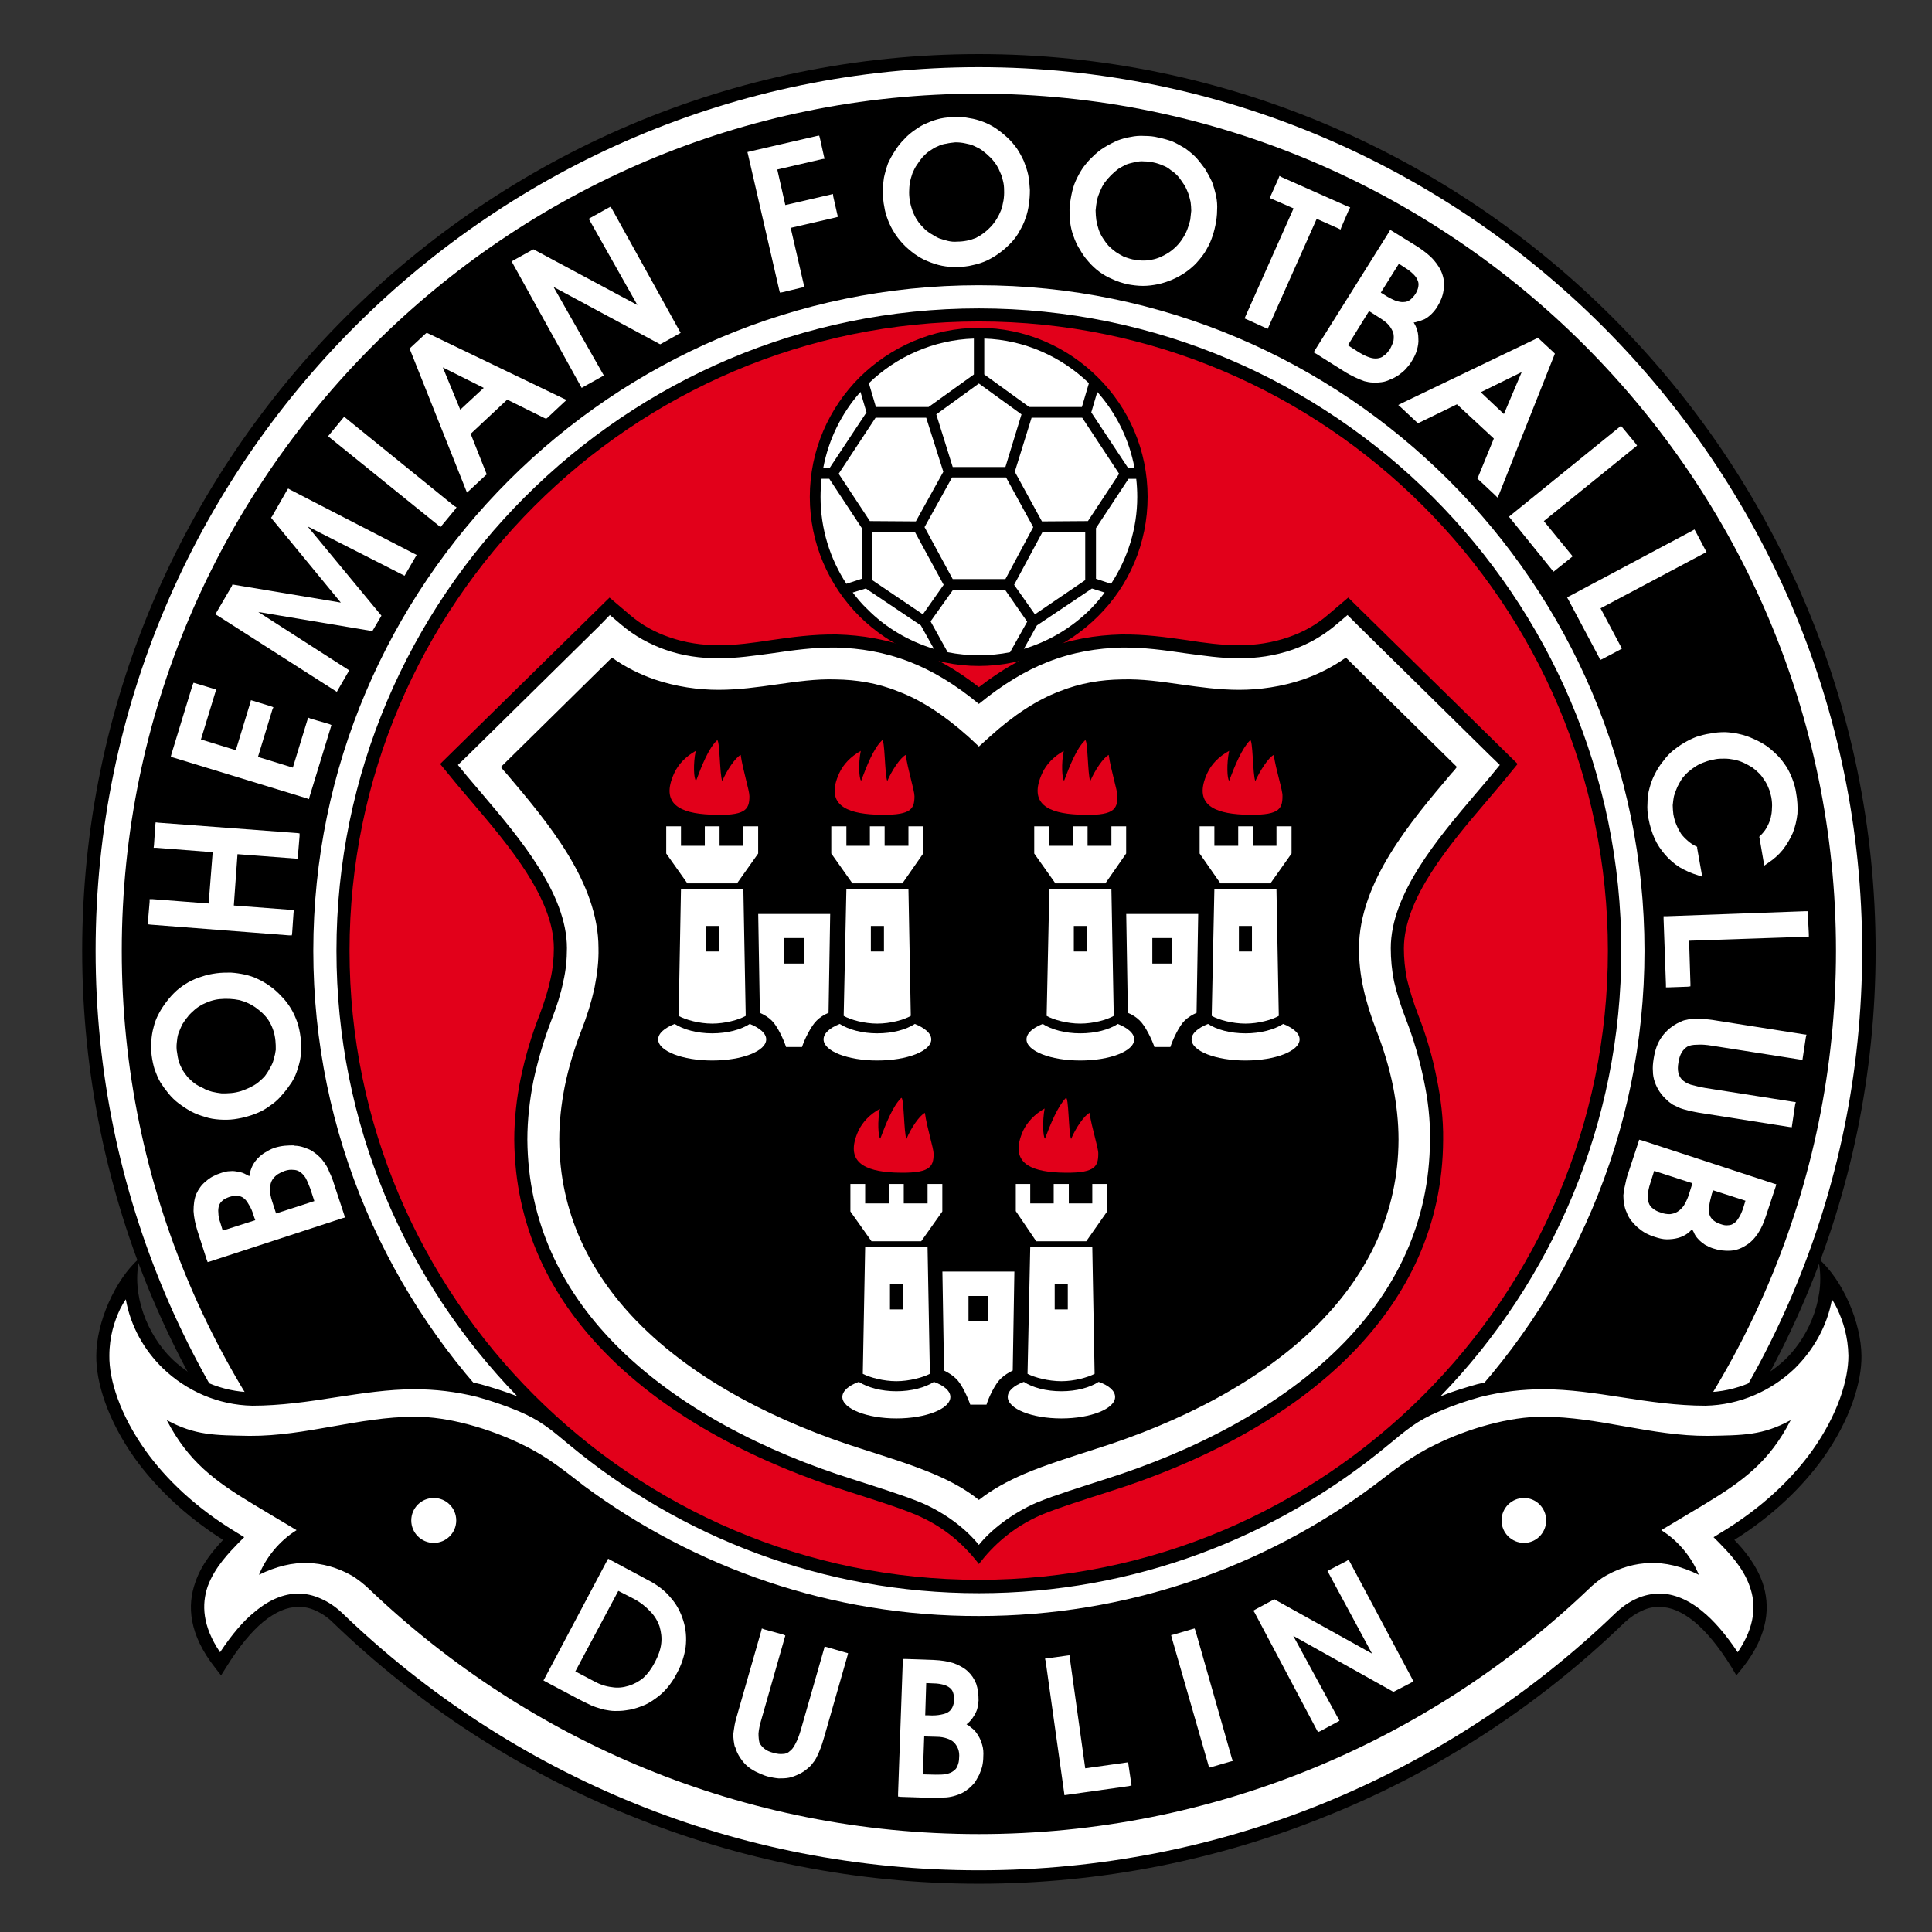 <?xml version="1.0" encoding="utf-8"?>
<!-- Generator: Adobe Illustrator 16.0.0, SVG Export Plug-In . SVG Version: 6.00 Build 0)  -->
<!DOCTYPE svg PUBLIC "-//W3C//DTD SVG 1.1//EN" "http://www.w3.org/Graphics/SVG/1.1/DTD/svg11.dtd">
<svg version="1.1" id="Ebene_1" xmlns:x="http://ns.adobe.com/Extensibility/1.0/" xmlns:i="http://ns.adobe.com/AdobeIllustrator/10.0/" xmlns:graph="http://ns.adobe.com/Graphs/1.0/"
	 xmlns="http://www.w3.org/2000/svg" xmlns:xlink="http://www.w3.org/1999/xlink" x="0px" y="0px" width="120px" height="120px"
	 viewBox="57.802 60.18 120 120" enable-background="new 57.802 60.18 120 120" xml:space="preserve">
<rect x="57.802" y="60.18" width="120" height="120" fill="#333333" stroke="none"/>
<path d="M118.601,63.54c30.673,0,55.699,25.025,55.699,55.696c0,30.67-25.026,55.676-55.699,55.676
	c-30.669,0-55.695-25.006-55.695-55.676C62.906,88.565,87.932,63.54,118.601,63.54L118.601,63.54z"/>
<path fill="#FFFFFF" d="M118.601,64.353c30.215,0,54.864,24.671,54.864,54.883c0,30.212-24.649,54.864-54.864,54.864
	c-30.211,0-54.861-24.651-54.861-54.864C63.74,89.024,88.39,64.353,118.601,64.353L118.601,64.353z"/>
<path d="M118.601,65.998c29.317,0,53.238,23.92,53.238,53.238c0,29.318-23.921,53.217-53.238,53.217
	c-29.316,0-53.236-23.899-53.236-53.217C65.365,89.918,89.285,65.998,118.601,65.998L118.601,65.998z"/>
<path fill="#FFFFFF" d="M118.601,77.897c22.754,0,41.343,18.565,41.343,41.339c0,22.754-18.589,41.34-41.343,41.34
	c-22.752,0-41.339-18.586-41.339-41.34C77.262,96.462,95.849,77.897,118.601,77.897L118.601,77.897z"/>
<path d="M118.601,177.182c-7.625,0-14.938-1.501-21.606-4.208c-6.959-2.794-13.231-6.92-18.523-12.024
	c-0.313-0.313-0.688-0.563-1.063-0.729c-0.354-0.166-0.729-0.249-1.104-0.229c-0.667,0-1.375,0.293-2.147,0.918
	c-0.728,0.604-1.5,1.522-2.312,2.834l-0.313,0.499l-0.355-0.458c-1.667-2.104-1.75-3.896-1.249-5.313
	c0.395-1.168,1.166-2.042,1.728-2.646c-2.437-1.543-4.229-3.335-5.479-5.063c-1.708-2.397-2.417-4.751-2.396-6.377
	c0-2.042,1.145-4.709,2.688-6.063c-0.542,2.23,0.479,4.772,2.021,6.271c1.313,1.251,3.084,2.043,4.98,2.063
	c1.688,0.021,3.376-0.229,5.063-0.498c1.667-0.251,3.334-0.521,5.001-0.521c1.354,0,2.708,0.167,4.125,0.521
	c0.729,0.207,1.48,0.437,2.272,0.748c-6.96-7.168-11.232-16.939-11.232-27.67c0-21.982,17.919-39.901,39.901-39.901
	c21.963,0,39.903,17.919,39.903,39.901c0,10.731-4.293,20.502-11.232,27.67c0.772-0.312,1.544-0.541,2.272-0.748
	c1.417-0.354,2.771-0.521,4.126-0.521c1.667,0,3.335,0.27,4.98,0.521c1.708,0.27,3.396,0.52,5.084,0.498
	c1.896-0.02,3.667-0.812,4.979-2.063c1.543-1.499,2.542-4.041,2.001-6.271c1.563,1.354,2.687,4.021,2.708,6.063
	c0.021,1.626-0.688,3.979-2.396,6.377c-1.25,1.728-3.042,3.52-5.501,5.063c0.583,0.604,1.334,1.479,1.751,2.646
	c0.479,1.416,0.416,3.209-1.251,5.313l-0.375,0.458l-0.292-0.499c-0.813-1.312-1.584-2.229-2.313-2.834
	c-0.77-0.625-1.479-0.918-2.146-0.918c-0.375-0.02-0.75,0.063-1.104,0.229c-0.375,0.167-0.75,0.417-1.083,0.729
	c-5.271,5.104-11.544,9.23-18.504,12.024C133.543,175.681,126.229,177.182,118.601,177.182L118.601,177.182z"/>
<path fill="#FFFFFF" d="M89.994,147.824c-0.897-0.375-1.73-0.646-2.542-0.875c-1.333-0.333-2.626-0.479-3.918-0.479
	c-1.604,0-3.23,0.25-4.876,0.5c-1.708,0.27-3.438,0.521-5.188,0.521c-2.125-0.042-4.084-0.916-5.542-2.313
	c-1.188-1.147-2.021-2.646-2.312-4.293c-0.126,0.167-0.229,0.375-0.355,0.604c-0.354,0.751-0.667,1.709-0.667,2.896
	c-0.021,1.479,0.646,3.646,2.25,5.897c1.272,1.771,3.126,3.563,5.689,5.105l0.438,0.27l-0.355,0.354
	c-0.541,0.563-1.479,1.501-1.917,2.71c-0.375,1.104-0.333,2.457,0.771,4.083c0.749-1.124,1.458-1.959,2.167-2.521
	c0.916-0.771,1.812-1.104,2.646-1.126c0.5,0,0.979,0.104,1.438,0.313c0.48,0.208,0.937,0.52,1.333,0.895
	c5.209,5.022,11.376,9.085,18.232,11.857c6.584,2.667,13.793,4.126,21.315,4.126c7.521,0,14.732-1.459,21.315-4.126
	c6.836-2.772,13.022-6.835,18.233-11.857c0.395-0.375,0.833-0.687,1.311-0.895c0.46-0.21,0.959-0.313,1.461-0.313
	c0.833,0.021,1.728,0.355,2.646,1.126c0.688,0.562,1.416,1.396,2.167,2.521c1.104-1.624,1.146-2.979,0.75-4.083
	c-0.415-1.209-1.354-2.147-1.896-2.71l-0.354-0.354l0.437-0.27c2.563-1.543,4.416-3.335,5.688-5.105
	c1.604-2.251,2.251-4.418,2.251-5.897c-0.021-1.188-0.335-2.146-0.688-2.896c-0.104-0.229-0.229-0.437-0.333-0.604
	c-0.293,1.646-1.146,3.146-2.313,4.293c-1.458,1.395-3.417,2.271-5.543,2.313c-1.75,0-3.479-0.25-5.209-0.521
	c-1.624-0.25-3.25-0.5-4.855-0.5c-1.291,0-2.584,0.146-3.916,0.479c-0.835,0.229-1.689,0.521-2.564,0.896
	c-1.396,0.581-2.042,1.166-3.187,2.103c-6.918,5.73-15.773,9.188-25.4,9.188c-9.668,0-18.544-3.479-25.483-9.25
	C91.994,148.95,91.369,148.407,89.994,147.824L89.994,147.824z"/>
<path fill="#E2001A" d="M118.601,80.147c21.524,0,39.07,17.564,39.07,39.088c0,21.525-17.544,39.07-39.07,39.07
	c-21.523,0-39.088-17.545-39.088-39.07C79.513,97.712,97.078,80.147,118.601,80.147L118.601,80.147z"/>
<path d="M118.601,157.324c-0.874-1.145-2.103-2.292-3.915-3.063c-1.147-0.479-2.647-0.937-4.188-1.438
	c-5.376-1.688-11.127-4.499-15.19-8.709c-3.333-3.438-5.522-7.771-5.564-13.146c0-1.271,0.146-2.584,0.396-3.793
	c0.291-1.418,0.708-2.772,1.167-3.938c0.313-0.833,0.542-1.563,0.688-2.25c0.146-0.646,0.208-1.271,0.208-1.917
	c0-3.084-2.833-6.418-5.084-9.064c-0.375-0.437-0.729-0.854-0.937-1.104l-1.042-1.271l10.522-10.334l1.25,1.063
	c0.771,0.667,1.604,1.104,2.458,1.396c1.001,0.355,2.063,0.5,3.063,0.5c1.084,0,2.146-0.146,3.23-0.313
	c1.313-0.188,2.646-0.375,4.125-0.354c1.542,0.042,3.146,0.292,4.835,0.958c1.291,0.5,2.625,1.25,3.98,2.313
	c1.374-1.063,2.686-1.813,3.979-2.313c1.688-0.667,3.292-0.917,4.833-0.958c1.479-0.021,2.813,0.167,4.126,0.354
	c1.063,0.167,2.124,0.313,3.229,0.313c1.001,0,2.044-0.146,3.063-0.5c0.854-0.292,1.688-0.729,2.459-1.396l1.251-1.063
	l10.522,10.334l-1.042,1.271c-0.207,0.25-0.562,0.667-0.937,1.104c-2.251,2.647-5.086,5.98-5.086,9.085
	c0,0.625,0.063,1.25,0.188,1.896c0.168,0.688,0.395,1.438,0.708,2.25c0.458,1.166,0.876,2.521,1.147,3.938
	c0.25,1.209,0.415,2.521,0.395,3.793c-0.021,5.375-2.229,9.708-5.542,13.146c-4.064,4.21-9.815,7.021-15.19,8.709
	c-1.541,0.501-3.042,0.959-4.208,1.438C120.708,155.034,119.478,156.179,118.601,157.324L118.601,157.324z"/>
<path fill="#FFFFFF" d="M118.601,156.136c-0.749-0.937-2.019-1.958-3.582-2.624c-1.229-0.501-2.73-0.959-4.272-1.459
	c-5.292-1.666-10.897-4.418-14.856-8.501c-3.188-3.293-5.292-7.438-5.334-12.585c0-1.229,0.146-2.48,0.375-3.646
	c0.292-1.354,0.687-2.667,1.125-3.793c0.334-0.854,0.583-1.645,0.729-2.374c0.167-0.708,0.229-1.396,0.229-2.084
	c0-3.375-2.938-6.834-5.271-9.585c-0.354-0.417-0.688-0.813-0.938-1.104l-0.562-0.687l0.646-0.625l8.167-8.042l0.625-0.646
	l0.688,0.583c0.854,0.729,1.792,1.23,2.729,1.563c1.105,0.396,2.25,0.542,3.334,0.542c1.146,0,2.229-0.167,3.334-0.313
	c1.291-0.188,2.583-0.375,4-0.355c1.458,0.042,2.958,0.271,4.563,0.897c1.375,0.542,2.791,1.375,4.27,2.604
	c1.501-1.23,2.897-2.063,4.271-2.604c1.586-0.625,3.106-0.855,4.564-0.897c1.416-0.02,2.708,0.167,4.001,0.355
	c1.104,0.146,2.188,0.313,3.333,0.313c1.063,0,2.209-0.146,3.334-0.542c0.938-0.333,1.854-0.834,2.71-1.563l0.687-0.583l0.646,0.646
	l8.167,8.042l0.646,0.625l-0.563,0.687c-0.252,0.292-0.585,0.688-0.938,1.104c-2.334,2.75-5.271,6.209-5.271,9.585
	c0,0.688,0.062,1.375,0.208,2.084c0.165,0.729,0.417,1.521,0.75,2.374c0.437,1.126,0.833,2.438,1.104,3.793
	c0.248,1.166,0.396,2.417,0.373,3.646c-0.019,5.147-2.124,9.292-5.313,12.585c-3.958,4.085-9.583,6.835-14.855,8.501
	c-1.541,0.5-3.042,0.958-4.271,1.459C120.644,154.178,119.311,155.242,118.601,156.136L118.601,156.136z"/>
<path d="M118.601,153.344c0.813-0.645,1.772-1.166,2.836-1.624c1.374-0.585,2.875-1.041,4.416-1.543
	c5.042-1.584,10.356-4.166,14.044-7.979c2.855-2.96,4.753-6.668,4.771-11.23c0-1.104-0.125-2.211-0.333-3.273
	c-0.25-1.25-0.625-2.438-1.021-3.458c-0.373-0.958-0.645-1.833-0.833-2.688c-0.187-0.855-0.27-1.667-0.27-2.479
	c0.02-4.105,3.208-7.856,5.75-10.857c0.125-0.125,0.229-0.25,0.333-0.395l-6.896-6.793c-0.854,0.604-1.751,1.042-2.646,1.355
	c-1.354,0.458-2.73,0.646-3.98,0.646c-1.249,0-2.438-0.167-3.624-0.334c-1.189-0.167-2.396-0.354-3.688-0.312
	c-1.251,0.021-2.521,0.208-3.876,0.75c-1.354,0.521-2.771,1.417-4.313,2.813l-0.668,0.604l-0.645-0.604
	c-1.563-1.396-2.98-2.292-4.355-2.813c-1.333-0.542-2.625-0.729-3.875-0.75c-1.271-0.042-2.48,0.145-3.688,0.312
	c-1.168,0.167-2.355,0.334-3.605,0.334c-1.271,0-2.625-0.188-3.98-0.646c-0.896-0.313-1.792-0.75-2.646-1.355l-6.896,6.793
	c0.105,0.146,0.208,0.271,0.333,0.396c2.542,3.001,5.73,6.751,5.73,10.856c0.021,0.812-0.083,1.624-0.25,2.479
	c-0.188,0.854-0.458,1.729-0.833,2.688c-0.396,1.022-0.771,2.21-1.021,3.46c-0.208,1.063-0.333,2.167-0.333,3.271
	c0.02,4.563,1.917,8.271,4.772,11.23c3.688,3.813,9,6.396,14.023,7.979c1.563,0.502,3.042,0.958,4.438,1.543
	C116.853,152.178,117.81,152.7,118.601,153.344L118.601,153.344z"/>
<path d="M118.601,174.099c14.608,0,27.944-5.772,37.798-15.147c0.333-0.335,0.814-0.731,1.209-0.938
	c0.854-0.479,1.793-0.729,2.647-0.751c0.979-0.042,1.999,0.208,3.063,0.729c-0.418-1.041-1.251-2.104-2.334-2.771l2.646-1.583
	c2.459-1.479,4.085-2.688,5.397-5.252c-1.751,0.959-2.959,0.939-5.147,0.979c-3.479,0.021-6.813-1.187-10.21-1.187
	c-2.126-0.021-4.729,0.75-6.71,1.728c-1.563,0.751-2.562,1.586-3.854,2.565c-6.855,5.084-15.355,8.083-24.503,8.083
	c-9.168,0.021-17.648-2.999-24.524-8.083c-1.272-0.979-2.272-1.814-3.834-2.565c-2.001-0.978-4.584-1.749-6.71-1.728
	c-3.417,0-6.729,1.208-10.23,1.187c-2.167-0.04-3.375-0.021-5.146-0.979c1.333,2.563,2.958,3.773,5.417,5.252l2.647,1.583
	c-1.084,0.668-1.917,1.73-2.334,2.771c1.063-0.521,2.084-0.771,3.063-0.729c0.855,0.021,1.792,0.271,2.647,0.751
	c0.375,0.207,0.875,0.604,1.208,0.938C90.661,168.327,103.975,174.099,118.601,174.099L118.601,174.099z"/>
<path fill="#FFFFFF" d="M84.744,153.221c0.771,0,1.396,0.624,1.396,1.396s-0.625,1.395-1.396,1.395s-1.397-0.623-1.397-1.395
	S83.973,153.221,84.744,153.221L84.744,153.221z"/>
<path fill="#FFFFFF" d="M152.463,153.221c-0.771,0-1.397,0.624-1.397,1.396s0.626,1.395,1.397,1.395c0.75,0,1.375-0.623,1.375-1.395
	S153.213,153.221,152.463,153.221L152.463,153.221z"/>
<path fill="#FFFFFF" d="M167.507,135.655c-0.146,0.458-0.314,0.833-0.521,1.146c-0.229,0.334-0.479,0.584-0.771,0.75
	c-0.292,0.188-0.605,0.292-0.938,0.313s-0.708-0.021-1.084-0.146c-0.187-0.063-0.354-0.146-0.5-0.229
	c-0.146-0.104-0.29-0.21-0.396-0.333c-0.125-0.125-0.229-0.271-0.29-0.438c-0.043-0.062-0.063-0.125-0.104-0.187
	c-0.084,0.084-0.167,0.167-0.271,0.25c-0.167,0.125-0.375,0.229-0.604,0.29c-0.229,0.063-0.46,0.085-0.708,0.085
	c-0.229,0-0.479-0.063-0.729-0.146c-0.21-0.063-0.396-0.146-0.563-0.229c-0.188-0.106-0.354-0.231-0.5-0.354
	c-0.167-0.146-0.292-0.292-0.417-0.438c-0.104-0.146-0.208-0.312-0.271-0.5c-0.083-0.168-0.124-0.333-0.168-0.521
	c-0.021-0.166-0.04-0.354-0.04-0.541c0.02-0.167,0.04-0.375,0.104-0.625c0.043-0.229,0.104-0.501,0.208-0.791l0.626-1.897
	l0.042-0.146l0.165,0.041l8.211,2.689l0.146,0.042l-0.042,0.145L167.507,135.655L167.507,135.655z"/>
<path d="M160.546,132.905l-0.25,0.793c-0.082,0.248-0.125,0.479-0.146,0.687c-0.02,0.208,0,0.374,0.063,0.521
	c0.042,0.124,0.125,0.249,0.25,0.333c0.125,0.104,0.271,0.188,0.479,0.249c0.21,0.084,0.396,0.105,0.583,0.105
	c0.168-0.021,0.333-0.063,0.46-0.146c0.145-0.084,0.27-0.208,0.396-0.375c0.103-0.167,0.208-0.375,0.291-0.604l0.25-0.792
	L160.546,132.905L160.546,132.905z"/>
<path d="M164.214,134.114l-0.083,0.208c-0.084,0.312-0.146,0.563-0.167,0.79c-0.021,0.208-0.021,0.376,0.021,0.521
	c0.04,0.125,0.125,0.252,0.229,0.335c0.125,0.104,0.27,0.187,0.479,0.25c0.167,0.062,0.312,0.083,0.458,0.062
	c0.125,0,0.25-0.042,0.354-0.125c0.106-0.062,0.21-0.187,0.293-0.333c0.104-0.146,0.188-0.354,0.271-0.583l0.146-0.48
	L164.214,134.114L164.214,134.114z"/>
<path fill="#FFFFFF" d="M170.006,124.444l-0.04,0.168l-0.188,1.25l-0.021,0.146l-0.165-0.021l-5.438-0.854
	c-0.377-0.063-0.688-0.085-0.958-0.063c-0.252,0-0.46,0.042-0.604,0.125c-0.127,0.084-0.252,0.209-0.335,0.355
	c-0.104,0.166-0.167,0.374-0.208,0.645c-0.042,0.229-0.042,0.439,0,0.626c0.043,0.167,0.125,0.312,0.229,0.417
	c0.125,0.125,0.291,0.229,0.541,0.313c0.252,0.063,0.542,0.146,0.918,0.207l5.438,0.854l0.167,0.021l-0.042,0.167l-0.187,1.251
	l-0.021,0.145l-0.165-0.02l-5.419-0.856c-0.292-0.04-0.562-0.104-0.771-0.145c-0.229-0.063-0.416-0.104-0.581-0.169
	c-0.148-0.062-0.295-0.145-0.439-0.206c-0.125-0.084-0.25-0.167-0.354-0.271c-0.188-0.167-0.354-0.354-0.479-0.54
	c-0.125-0.188-0.229-0.396-0.292-0.585c-0.083-0.229-0.125-0.458-0.125-0.688c-0.021-0.229,0-0.479,0.042-0.75
	c0.04-0.27,0.104-0.541,0.187-0.77c0.083-0.231,0.208-0.46,0.333-0.626c0.127-0.188,0.293-0.354,0.46-0.5
	c0.187-0.146,0.395-0.293,0.625-0.396c0.124-0.063,0.27-0.125,0.416-0.146c0.146-0.042,0.291-0.062,0.458-0.082
	c0.146,0,0.354,0,0.583,0.021c0.229,0.02,0.521,0.042,0.854,0.104l5.419,0.854L170.006,124.444L170.006,124.444z"/>
<polygon fill="#FFFFFF" points="161.277,121.508 161.277,121.341 161.13,117.256 161.13,117.09 161.297,117.09 169.923,116.778 
	170.089,116.778 170.089,116.944 170.152,118.195 170.152,118.361 169.986,118.361 162.715,118.611 162.798,121.279 
	162.798,121.444 162.63,121.466 161.443,121.508 "/>
<path fill="#FFFFFF" d="M163.527,114.632l-0.251-0.083c-0.417-0.125-0.792-0.292-1.146-0.5c-0.333-0.209-0.645-0.479-0.896-0.771
	c-0.27-0.313-0.5-0.646-0.666-1.021c-0.167-0.375-0.29-0.792-0.375-1.229c-0.063-0.334-0.085-0.646-0.063-0.959
	c0-0.333,0.042-0.646,0.127-0.937c0.083-0.313,0.187-0.604,0.333-0.875c0.146-0.292,0.312-0.562,0.541-0.833
	c0.167-0.229,0.354-0.438,0.584-0.625c0.207-0.167,0.438-0.334,0.688-0.479c0.248-0.147,0.5-0.271,0.77-0.375
	c0.271-0.083,0.563-0.167,0.876-0.208c0.292-0.063,0.604-0.083,0.916-0.083c0.292,0.02,0.585,0.042,0.896,0.125
	c0.292,0.063,0.583,0.167,0.854,0.292c0.29,0.125,0.563,0.271,0.835,0.458c0.25,0.188,0.458,0.375,0.666,0.584
	c0.208,0.208,0.375,0.438,0.542,0.687c0.146,0.229,0.271,0.5,0.374,0.771c0.105,0.271,0.188,0.562,0.23,0.854
	c0.083,0.458,0.104,0.896,0.083,1.292c-0.043,0.416-0.146,0.833-0.293,1.208c-0.165,0.375-0.375,0.729-0.623,1.043
	c-0.25,0.313-0.563,0.583-0.938,0.833l-0.21,0.147l-0.04-0.251l-0.25-1.458l-0.021-0.083l0.062-0.063
	c0.146-0.146,0.293-0.313,0.396-0.5c0.104-0.188,0.188-0.375,0.25-0.583c0.043-0.188,0.083-0.396,0.083-0.625
	c0.021-0.229,0-0.458-0.04-0.687c-0.043-0.209-0.085-0.376-0.168-0.563c-0.062-0.167-0.146-0.333-0.25-0.48
	c-0.104-0.167-0.208-0.312-0.333-0.437c-0.146-0.146-0.29-0.271-0.438-0.375c-0.187-0.105-0.353-0.209-0.541-0.292
	c-0.187-0.084-0.375-0.146-0.583-0.188c-0.208-0.041-0.396-0.063-0.604-0.063c-0.187,0-0.396,0-0.583,0.042
	c-0.207,0.042-0.417,0.083-0.625,0.167c-0.187,0.063-0.375,0.146-0.541,0.25c-0.167,0.104-0.335,0.229-0.479,0.354
	c-0.148,0.125-0.271,0.271-0.396,0.417c-0.106,0.167-0.208,0.355-0.293,0.521c-0.083,0.188-0.146,0.375-0.208,0.563
	c-0.042,0.188-0.062,0.396-0.082,0.583c0,0.188,0.021,0.375,0.04,0.563c0.042,0.229,0.104,0.458,0.188,0.646
	c0.083,0.209,0.187,0.396,0.291,0.562c0.125,0.167,0.271,0.313,0.417,0.438c0.145,0.125,0.313,0.25,0.501,0.333l0.082,0.042v0.083
	l0.271,1.521L163.527,114.632L163.527,114.632z"/>
<polygon fill="#FFFFFF" points="157.192,101.171 157.129,101.025 155.212,97.42 155.13,97.275 155.274,97.211 162.901,93.149 
	163.048,93.066 163.131,93.211 163.714,94.315 163.798,94.462 163.652,94.544 157.214,97.963 158.463,100.316 158.547,100.462 
	158.4,100.546 157.339,101.108 "/>
<polygon fill="#FFFFFF" points="154.296,95.69 154.192,95.565 151.628,92.399 151.525,92.274 151.65,92.17 158.36,86.731 
	158.483,86.627 158.588,86.752 159.38,87.71 159.484,87.857 159.359,87.96 153.692,92.545 155.38,94.608 155.483,94.733 
	155.358,94.837 154.422,95.586 "/>
<polygon fill="#FFFFFF" points="148.295,85.293 145.981,86.419 145.878,86.461 145.795,86.398 144.815,85.481 144.65,85.336 
	144.857,85.23 153.232,81.209 153.317,81.147 153.399,81.23 154.296,82.064 154.379,82.147 154.337,82.251 150.921,90.857 
	150.817,91.086 150.649,90.919 149.649,89.981 149.566,89.918 149.607,89.815 150.587,87.419 "/>
<polygon points="151.212,85.898 152.316,83.293 149.774,84.543 "/>
<path fill="#FFFFFF" d="M145.878,75.521c0.396,0.27,0.729,0.521,0.979,0.812c0.25,0.292,0.438,0.583,0.541,0.917
	c0.105,0.313,0.126,0.646,0.063,0.979c-0.043,0.333-0.189,0.688-0.396,1.021c-0.104,0.167-0.229,0.313-0.354,0.438
	c-0.125,0.124-0.27,0.229-0.416,0.313c-0.146,0.063-0.313,0.125-0.48,0.167c-0.062,0.02-0.146,0.042-0.206,0.042
	c0.062,0.104,0.125,0.208,0.165,0.333c0.085,0.208,0.125,0.417,0.125,0.666c0.021,0.231-0.021,0.459-0.082,0.689
	c-0.063,0.229-0.168,0.458-0.313,0.688c-0.104,0.187-0.228,0.333-0.374,0.499c-0.127,0.146-0.292,0.271-0.46,0.396
	c-0.167,0.105-0.333,0.209-0.521,0.271c-0.165,0.083-0.354,0.146-0.54,0.167c-0.188,0.021-0.354,0.042-0.543,0.021
	c-0.165,0-0.354-0.042-0.521-0.083c-0.187-0.063-0.373-0.146-0.603-0.25c-0.208-0.105-0.46-0.23-0.71-0.396l-1.688-1.063
	l-0.146-0.083l0.085-0.146l4.584-7.313l0.082-0.147l0.146,0.084L145.878,75.521L145.878,75.521z"/>
<path d="M141.523,81.626l0.687,0.438c0.229,0.145,0.458,0.25,0.646,0.313c0.187,0.063,0.354,0.083,0.501,0.063
	c0.146-0.021,0.292-0.063,0.395-0.167c0.147-0.083,0.25-0.229,0.377-0.396c0.102-0.188,0.187-0.375,0.227-0.542
	c0.023-0.167,0.023-0.333-0.02-0.5c-0.063-0.145-0.146-0.313-0.271-0.458c-0.125-0.146-0.313-0.291-0.543-0.437l-0.687-0.438
	L141.523,81.626L141.523,81.626z"/>
<path d="M143.566,78.355l0.206,0.125c0.25,0.167,0.501,0.292,0.708,0.376c0.188,0.062,0.377,0.104,0.521,0.082
	c0.127,0,0.25-0.041,0.377-0.125c0.124-0.104,0.249-0.229,0.354-0.396c0.083-0.146,0.145-0.292,0.165-0.437
	c0.021-0.125,0.021-0.25-0.04-0.376c-0.042-0.125-0.125-0.25-0.25-0.375c-0.127-0.125-0.293-0.271-0.5-0.396l-0.418-0.271
	L143.566,78.355L143.566,78.355z"/>
<polygon fill="#FFFFFF" points="136.543,80.605 136.397,80.542 135.252,80.022 135.105,79.959 135.167,79.813 138.148,73.124 
	136.814,72.541 136.668,72.479 136.731,72.334 137.209,71.27 137.272,71.104 137.419,71.187 141.502,73 141.668,73.063 
	141.585,73.208 141.127,74.27 141.065,74.437 140.897,74.354 139.585,73.771 136.606,80.459 "/>
<path fill="#FFFFFF" d="M124.354,72.27c0.063-0.312,0.145-0.604,0.27-0.875c0.125-0.271,0.271-0.542,0.439-0.792
	c0.187-0.25,0.373-0.479,0.604-0.688c0.229-0.229,0.458-0.417,0.729-0.583c0.27-0.167,0.52-0.292,0.791-0.417
	c0.271-0.104,0.562-0.187,0.835-0.229c0.291-0.063,0.581-0.084,0.874-0.063c0.271,0,0.583,0.021,0.875,0.104
	c0.312,0.063,0.604,0.146,0.876,0.25c0.271,0.125,0.521,0.27,0.77,0.417c0.229,0.167,0.46,0.354,0.668,0.563
	c0.187,0.208,0.375,0.458,0.562,0.708c0.167,0.271,0.313,0.542,0.438,0.813c0.104,0.292,0.187,0.583,0.25,0.875
	c0.063,0.292,0.083,0.603,0.063,0.896c0,0.313-0.043,0.604-0.104,0.916c-0.062,0.314-0.146,0.604-0.25,0.875
	c-0.104,0.292-0.25,0.543-0.396,0.792c-0.145,0.23-0.333,0.459-0.521,0.667c-0.187,0.208-0.416,0.396-0.645,0.563
	c-0.271,0.187-0.562,0.354-0.854,0.479c-0.292,0.125-0.604,0.229-0.896,0.292c-0.312,0.063-0.624,0.104-0.938,0.104
	c-0.312,0-0.646-0.042-0.979-0.104c-0.312-0.083-0.625-0.167-0.916-0.313c-0.292-0.124-0.562-0.271-0.813-0.458
	c-0.25-0.188-0.479-0.396-0.688-0.646c-0.207-0.229-0.396-0.5-0.562-0.812v0.021c-0.146-0.25-0.271-0.522-0.354-0.771
	c-0.104-0.271-0.167-0.542-0.207-0.833c-0.043-0.292-0.043-0.562-0.043-0.854C124.249,72.874,124.291,72.583,124.354,72.27
	L124.354,72.27z"/>
<path d="M125.936,72.624c-0.04,0.208-0.062,0.417-0.084,0.625c0,0.208,0.022,0.417,0.044,0.604c0.04,0.208,0.083,0.396,0.146,0.583
	c0.063,0.188,0.145,0.355,0.251,0.521c0.104,0.167,0.227,0.334,0.352,0.479c0.146,0.147,0.293,0.272,0.46,0.396
	c0.166,0.105,0.333,0.209,0.499,0.292c0.188,0.063,0.355,0.125,0.542,0.167c0.418,0.083,0.813,0.104,1.188,0.02
	c0.375-0.063,0.729-0.229,1.083-0.458c0.335-0.229,0.626-0.521,0.835-0.855c0.229-0.333,0.376-0.729,0.479-1.166
	c0.021-0.188,0.042-0.375,0.062-0.562c0-0.188-0.02-0.355-0.04-0.542c-0.043-0.188-0.083-0.355-0.148-0.542
	c-0.062-0.167-0.145-0.354-0.248-0.521c-0.125-0.188-0.25-0.375-0.375-0.521c-0.146-0.167-0.293-0.291-0.46-0.396
	c-0.145-0.125-0.311-0.229-0.499-0.292c-0.188-0.083-0.375-0.146-0.585-0.188c-0.187-0.042-0.373-0.063-0.562-0.063
	c-0.187-0.021-0.373,0-0.562,0.042c-0.188,0.042-0.376,0.083-0.541,0.146c-0.169,0.083-0.335,0.167-0.502,0.271
	c-0.166,0.125-0.313,0.25-0.458,0.396c-0.146,0.147-0.271,0.292-0.396,0.458c-0.123,0.167-0.208,0.354-0.291,0.542
	C126.042,72.25,125.979,72.437,125.936,72.624L125.936,72.624z"/>
<path fill="#FFFFFF" d="M112.644,72.124c-0.021-0.312,0.021-0.604,0.063-0.916c0.063-0.292,0.146-0.584,0.249-0.875
	c0.125-0.271,0.271-0.542,0.438-0.792c0.167-0.271,0.354-0.501,0.583-0.729c0.208-0.23,0.438-0.417,0.688-0.584
	c0.229-0.167,0.479-0.313,0.75-0.417c0.27-0.125,0.542-0.209,0.812-0.271c0.292-0.063,0.583-0.083,0.896-0.083
	c0.313-0.021,0.605,0,0.897,0.063c0.293,0.041,0.582,0.125,0.854,0.229c0.271,0.104,0.521,0.229,0.771,0.396
	c0.25,0.167,0.479,0.355,0.708,0.563s0.438,0.459,0.604,0.687c0.167,0.25,0.313,0.521,0.438,0.793
	c0.104,0.27,0.208,0.561,0.271,0.853c0.062,0.314,0.082,0.625,0.104,0.938c0,0.312-0.021,0.604-0.063,0.896
	c-0.04,0.292-0.104,0.584-0.208,0.854c-0.084,0.271-0.208,0.521-0.354,0.771c-0.125,0.25-0.293,0.479-0.479,0.687
	c-0.229,0.249-0.479,0.479-0.731,0.667c-0.248,0.188-0.52,0.354-0.812,0.499c-0.271,0.125-0.581,0.23-0.895,0.292
	c-0.313,0.084-0.625,0.105-0.958,0.125c-0.334,0-0.647-0.02-0.959-0.083c-0.313-0.063-0.625-0.167-0.916-0.292
	c-0.271-0.104-0.542-0.271-0.813-0.458c-0.249-0.188-0.5-0.397-0.729-0.646c-0.187-0.209-0.375-0.438-0.521-0.688
	c-0.147-0.23-0.271-0.48-0.376-0.75c-0.104-0.271-0.187-0.542-0.229-0.833C112.665,72.729,112.644,72.437,112.644,72.124
	L112.644,72.124z"/>
<path d="M114.269,72.124c0,0.21,0.021,0.417,0.063,0.625c0.042,0.208,0.103,0.396,0.166,0.583c0.083,0.188,0.167,0.375,0.272,0.521
	c0.103,0.167,0.228,0.313,0.375,0.458c0.125,0.146,0.292,0.271,0.458,0.376c0.167,0.103,0.334,0.208,0.522,0.292
	c0.187,0.063,0.374,0.125,0.562,0.167c0.188,0.042,0.375,0.063,0.562,0.042c0.417,0,0.814-0.083,1.167-0.229
	c0.334-0.167,0.648-0.395,0.937-0.708c0.271-0.292,0.481-0.646,0.628-1.021c0.125-0.375,0.207-0.792,0.187-1.229
	c0-0.208-0.021-0.396-0.063-0.563c-0.042-0.187-0.083-0.354-0.168-0.521c-0.062-0.167-0.144-0.334-0.248-0.5
	c-0.105-0.146-0.229-0.314-0.355-0.438c-0.166-0.167-0.333-0.313-0.5-0.438c-0.166-0.125-0.333-0.208-0.521-0.292
	c-0.167-0.083-0.354-0.125-0.563-0.166c-0.188-0.042-0.396-0.063-0.605-0.063c-0.208,0.021-0.396,0.042-0.562,0.083
	c-0.188,0.021-0.375,0.083-0.542,0.167c-0.167,0.063-0.333,0.167-0.479,0.271c-0.167,0.104-0.292,0.229-0.438,0.375
	c-0.125,0.146-0.25,0.313-0.354,0.479c-0.125,0.167-0.208,0.354-0.292,0.542c-0.063,0.188-0.125,0.396-0.167,0.583
	C114.29,71.707,114.269,71.916,114.269,72.124L114.269,72.124z"/>
<polygon fill="#FFFFFF" points="106.246,78.355 106.205,78.209 104.267,69.792 104.226,69.624 104.392,69.583 108.539,68.624 
	108.684,68.602 108.726,68.75 108.976,69.874 109.017,70.041 108.872,70.061 106.08,70.708 106.58,72.917 109.371,72.27 
	109.539,72.229 109.559,72.395 109.809,73.5 109.851,73.646 109.705,73.687 106.913,74.333 107.726,77.855 107.768,78.021 
	107.601,78.042 106.393,78.333 "/>
<polygon fill="#FFFFFF" points="95.307,83.502 95.162,83.585 94.078,84.189 93.932,84.273 93.849,84.126 89.66,76.562 
	89.577,76.417 89.723,76.333 90.848,75.709 90.932,75.666 91.015,75.709 97.391,79.125 94.454,73.916 94.37,73.771 94.515,73.687 
	95.599,73.083 95.724,73.021 95.807,73.146 99.995,80.709 100.079,80.854 99.933,80.938 98.891,81.522 98.808,81.564 98.724,81.522 
	92.182,78.001 95.224,83.356 "/>
<polygon fill="#FFFFFF" points="87.036,87.127 87.994,89.544 88.036,89.649 87.952,89.712 86.972,90.628 86.806,90.774 
	86.723,90.565 83.285,81.939 83.243,81.835 83.327,81.751 84.222,80.918 84.305,80.854 84.41,80.897 92.765,84.918 92.995,85.022 
	92.807,85.189 91.807,86.127 91.724,86.189 91.619,86.147 89.306,85.002 "/>
<polygon points="87.848,84.273 85.306,83.001 86.389,85.627 "/>
<polygon fill="#FFFFFF" points="86.16,91.691 86.056,91.837 85.264,92.794 85.16,92.92 85.035,92.815 78.304,87.377 78.18,87.273 
	78.284,87.148 79.076,86.189 79.18,86.064 79.305,86.169 86.015,91.607 "/>
<polygon fill="#FFFFFF" points="79.492,101.817 78.722,103.151 71.325,98.421 71.179,98.337 71.262,98.191 72.199,96.587 
	72.241,96.482 72.366,96.504 78.972,97.608 74.72,92.44 74.637,92.336 74.7,92.253 75.617,90.648 75.701,90.523 75.846,90.606 
	83.681,94.649 82.93,95.94 76.909,92.877 81.494,98.421 80.93,99.379 73.847,98.191 "/>
<polygon fill="#FFFFFF" points="78.388,105.213 78.346,105.359 77.033,109.651 76.992,109.818 76.825,109.756 68.574,107.235 
	68.407,107.193 68.449,107.026 69.761,102.734 69.824,102.587 69.97,102.629 71.075,102.963 71.241,103.004 71.179,103.171 
	70.283,106.109 72.45,106.776 73.345,103.838 73.388,103.671 73.533,103.713 74.617,104.045 74.784,104.109 74.72,104.254 
	73.825,107.193 75.991,107.859 76.888,104.921 76.95,104.755 77.097,104.818 78.243,105.15 "/>
<polygon fill="#FFFFFF" points="76.055,116.715 76.034,116.881 75.95,118.111 75.929,118.277 75.762,118.277 67.157,117.611 
	66.99,117.59 66.99,117.423 67.095,116.194 67.095,116.028 67.261,116.028 70.762,116.298 71.012,113.111 67.511,112.839 
	67.345,112.839 67.366,112.673 67.448,111.422 67.47,111.256 67.636,111.277 76.241,111.922 76.409,111.944 76.409,112.11 
	76.305,113.36 76.305,113.527 76.137,113.507 72.554,113.235 72.325,116.424 75.887,116.694 "/>
<path fill="#FFFFFF" d="M72.346,129.696c-0.313,0.042-0.625,0.042-0.917,0.021c-0.292-0.021-0.604-0.063-0.896-0.167
	c-0.292-0.083-0.583-0.187-0.854-0.333c-0.271-0.146-0.521-0.312-0.771-0.5c-0.25-0.188-0.458-0.396-0.646-0.626
	c-0.188-0.229-0.354-0.458-0.499-0.687c-0.147-0.25-0.25-0.521-0.354-0.791c-0.084-0.271-0.147-0.563-0.188-0.877
	c-0.041-0.311-0.041-0.604-0.02-0.896c0.02-0.292,0.062-0.583,0.146-0.875c0.063-0.271,0.167-0.543,0.313-0.814
	c0.125-0.248,0.292-0.498,0.48-0.748c0.188-0.25,0.396-0.479,0.625-0.689c0.23-0.206,0.48-0.375,0.73-0.52
	c0.27-0.147,0.542-0.271,0.833-0.354c0.292-0.104,0.605-0.167,0.917-0.209c0.313-0.042,0.604-0.042,0.896-0.042
	c0.313,0.021,0.583,0.063,0.875,0.125c0.271,0.063,0.543,0.146,0.792,0.272c0.271,0.124,0.521,0.27,0.75,0.436
	c0.271,0.188,0.521,0.417,0.729,0.646c0.229,0.229,0.417,0.48,0.583,0.75c0.167,0.271,0.292,0.564,0.396,0.854
	c0.104,0.313,0.167,0.626,0.208,0.959c0.042,0.332,0.042,0.646,0.021,0.958c-0.021,0.313-0.083,0.625-0.187,0.918
	c-0.083,0.312-0.208,0.603-0.375,0.875c-0.167,0.249-0.355,0.52-0.583,0.77c-0.167,0.208-0.375,0.418-0.604,0.584
	c-0.23,0.167-0.459,0.334-0.709,0.458c-0.25,0.125-0.521,0.23-0.812,0.313C72.95,129.592,72.657,129.653,72.346,129.696
	L72.346,129.696z"/>
<path fill="#FFFFFF" d="M70.074,136.656c-0.146-0.46-0.229-0.876-0.25-1.251c0-0.396,0.042-0.749,0.167-1.063
	c0.146-0.313,0.333-0.583,0.604-0.793c0.25-0.229,0.563-0.396,0.958-0.52c0.188-0.063,0.355-0.105,0.542-0.105
	c0.167-0.021,0.333,0,0.521,0.042c0.167,0.021,0.334,0.083,0.479,0.168c0.063,0.02,0.125,0.062,0.188,0.104
	c0.021-0.125,0.042-0.229,0.083-0.354c0.063-0.208,0.167-0.418,0.312-0.604c0.147-0.187,0.334-0.354,0.521-0.479
	c0.208-0.125,0.417-0.25,0.667-0.333c0.208-0.063,0.417-0.105,0.625-0.125c0.188-0.021,0.396-0.021,0.605-0.021v0.021
	c0.208,0,0.395,0.041,0.583,0.104c0.167,0.062,0.354,0.125,0.521,0.229c0.146,0.104,0.292,0.208,0.417,0.333
	c0.146,0.125,0.251,0.271,0.354,0.418c0.105,0.145,0.208,0.333,0.292,0.562c0.104,0.208,0.208,0.458,0.292,0.75l0.625,1.896
	l0.042,0.168l-0.146,0.04l-8.23,2.688l-0.146,0.042l-0.063-0.165L70.074,136.656L70.074,136.656z"/>
<path d="M77.326,134.781l-0.251-0.771c-0.104-0.271-0.187-0.479-0.291-0.667c-0.104-0.168-0.229-0.291-0.354-0.376
	c-0.125-0.082-0.251-0.125-0.417-0.125c-0.146-0.021-0.334,0-0.521,0.063c-0.208,0.083-0.396,0.168-0.521,0.27
	c-0.146,0.127-0.251,0.252-0.313,0.396c-0.063,0.146-0.083,0.333-0.083,0.521c0,0.208,0.042,0.437,0.125,0.688l0.25,0.771
	L77.326,134.781L77.326,134.781z"/>
<path d="M73.658,135.967l-0.084-0.229c-0.083-0.291-0.187-0.541-0.313-0.729c-0.104-0.187-0.208-0.333-0.333-0.416
	c-0.104-0.084-0.229-0.125-0.375-0.125c-0.167-0.021-0.334,0-0.521,0.062c-0.167,0.063-0.313,0.127-0.417,0.229
	c-0.104,0.083-0.166,0.188-0.208,0.292c-0.042,0.146-0.063,0.293-0.042,0.458c0,0.188,0.042,0.396,0.125,0.626l0.146,0.479
	L73.658,135.967L73.658,135.967z"/>
<polygon fill="#FFFFFF" points="141.002,167.057 140.855,167.139 139.814,167.702 139.668,167.765 139.585,167.619 135.731,160.347 
	135.648,160.22 135.793,160.137 136.876,159.554 136.959,159.513 137.022,159.554 143.022,162.889 140.336,157.909 140.253,157.762 
	140.397,157.68 141.44,157.137 141.563,157.054 141.648,157.201 145.523,164.472 145.585,164.619 145.44,164.702 144.44,165.221 
	144.355,165.263 144.273,165.221 138.127,161.785 140.919,166.911 "/>
<polygon fill="#FFFFFF" points="134.376,169.556 134.209,169.597 133.064,169.931 132.896,169.972 132.856,169.806 130.584,161.91 
	130.543,161.742 130.709,161.702 131.853,161.367 132.002,161.327 132.063,161.492 134.313,169.389 "/>
<polygon fill="#FFFFFF" points="128.084,171.077 127.917,171.119 124.062,171.662 123.916,171.682 123.895,171.515 122.75,163.368 
	122.708,163.201 122.875,163.179 124.062,163.014 124.229,162.993 124.249,163.16 125.207,170.014 127.709,169.661 127.874,169.639 
	127.895,169.806 128.062,170.932 "/>
<path fill="#FFFFFF" d="M115.811,163.284c0.458,0.021,0.854,0.084,1.188,0.188c0.354,0.125,0.667,0.29,0.896,0.5
	c0.249,0.229,0.418,0.479,0.541,0.791c0.106,0.313,0.146,0.646,0.146,1.041c-0.021,0.188-0.04,0.355-0.083,0.523
	c-0.042,0.145-0.127,0.312-0.208,0.437c-0.084,0.146-0.188,0.271-0.313,0.396c-0.042,0.04-0.104,0.083-0.146,0.125
	c0.104,0.042,0.187,0.104,0.271,0.187c0.188,0.125,0.333,0.293,0.439,0.479c0.125,0.188,0.207,0.396,0.271,0.625
	c0.063,0.21,0.081,0.458,0.063,0.708c0,0.188-0.021,0.396-0.063,0.585c-0.042,0.187-0.126,0.374-0.188,0.541
	c-0.104,0.187-0.188,0.354-0.29,0.5c-0.127,0.146-0.25,0.27-0.376,0.376h-0.02c-0.125,0.125-0.271,0.207-0.438,0.29
	c-0.145,0.063-0.313,0.127-0.48,0.168c-0.166,0.042-0.374,0.084-0.604,0.084c-0.229,0.02-0.479,0.02-0.771,0.02l-1.896-0.062
	l-0.167-0.021v-0.167l0.292-8.209v-0.167h0.167L115.811,163.284L115.811,163.284z"/>
<path d="M115.123,170.389l0.771,0.02c0.271,0,0.5,0,0.688-0.04c0.188-0.043,0.333-0.104,0.437-0.187
	c0.126-0.085,0.209-0.188,0.251-0.313c0.062-0.147,0.104-0.313,0.104-0.502c0.021-0.208,0-0.395-0.063-0.562
	c-0.063-0.146-0.146-0.291-0.251-0.396c-0.104-0.104-0.25-0.187-0.437-0.25c-0.188-0.062-0.396-0.104-0.646-0.104l-0.771-0.021
	L115.123,170.389L115.123,170.389z"/>
<path d="M115.269,166.722h0.208c0.292,0.021,0.563,0,0.771-0.043c0.188-0.04,0.355-0.082,0.459-0.165
	c0.105-0.063,0.188-0.167,0.25-0.293c0.062-0.125,0.104-0.292,0.104-0.479c0-0.168-0.02-0.312-0.063-0.438
	c-0.042-0.125-0.104-0.209-0.209-0.292c-0.104-0.083-0.228-0.146-0.374-0.187c-0.167-0.042-0.375-0.085-0.604-0.085l-0.48-0.021
	L115.269,166.722L115.269,166.722z"/>
<path fill="#FFFFFF" d="M105.122,161.327l0.167,0.062l1.146,0.313l0.146,0.062l-0.042,0.146l-1.438,5.043
	c-0.104,0.333-0.167,0.645-0.187,0.895c0,0.229,0.021,0.438,0.062,0.584c0.063,0.125,0.167,0.25,0.292,0.355
	c0.146,0.123,0.333,0.206,0.583,0.27c0.229,0.063,0.417,0.083,0.584,0.063c0.167,0,0.312-0.063,0.417-0.168
	c0.125-0.082,0.25-0.25,0.354-0.459c0.124-0.229,0.229-0.501,0.333-0.854l1.438-5.021l0.042-0.168l0.167,0.043l1.147,0.333
	l0.145,0.04l-0.042,0.169l-1.437,5.021c-0.084,0.271-0.146,0.501-0.23,0.708c-0.083,0.21-0.146,0.376-0.228,0.521
	c-0.063,0.146-0.146,0.271-0.251,0.396c-0.083,0.125-0.188,0.229-0.292,0.313c-0.187,0.167-0.374,0.292-0.562,0.375
	c-0.209,0.104-0.417,0.188-0.625,0.229c-0.209,0.043-0.417,0.043-0.646,0.043c-0.23-0.021-0.458-0.063-0.709-0.126
	c-0.271-0.084-0.5-0.188-0.708-0.29c-0.208-0.105-0.396-0.23-0.563-0.377c-0.166-0.145-0.292-0.312-0.417-0.5
	c-0.125-0.188-0.229-0.396-0.292-0.626l-0.021-0.021c-0.042-0.124-0.063-0.27-0.083-0.416c-0.021-0.125-0.021-0.27-0.021-0.416
	c0.021-0.147,0.042-0.335,0.084-0.562c0.042-0.231,0.126-0.502,0.208-0.793l1.438-5.022L105.122,161.327L105.122,161.327z"/>
<path fill="#FFFFFF" d="M93.745,165.721l-2.042-1.083l-0.146-0.083l0.083-0.146l3.854-7.271l0.083-0.146l0.146,0.083l2.334,1.251
	c0.562,0.29,1.041,0.646,1.395,1.083c0.375,0.418,0.625,0.896,0.793,1.438c0.166,0.521,0.208,1.085,0.145,1.626
	c-0.083,0.563-0.25,1.103-0.563,1.667c-0.166,0.332-0.354,0.604-0.583,0.875c-0.208,0.25-0.459,0.479-0.729,0.666
	c-0.292,0.21-0.563,0.375-0.875,0.479c-0.313,0.126-0.625,0.209-0.958,0.25c-0.25,0.042-0.479,0.042-0.688,0.042
	c-0.229,0-0.437-0.042-0.667-0.083c-0.209-0.062-0.458-0.125-0.729-0.229C94.349,166.014,94.057,165.889,93.745,165.721
	L93.745,165.721z"/>
<path d="M93.537,163.994l1.146,0.604c0.374,0.208,0.75,0.333,1.125,0.374c0.354,0.063,0.708,0.021,1.042-0.083s0.646-0.27,0.917-0.5
	c0.271-0.249,0.5-0.563,0.709-0.959c0.208-0.395,0.354-0.791,0.396-1.166c0.042-0.354,0-0.708-0.104-1.062
	c-0.125-0.356-0.313-0.668-0.583-0.939c-0.271-0.291-0.604-0.562-1.042-0.791l-0.937-0.479L93.537,163.994L93.537,163.994z"/>
<path d="M72.158,128.071c0.228-0.021,0.416-0.063,0.625-0.125c0.188-0.063,0.375-0.146,0.563-0.23
	c0.188-0.104,0.354-0.187,0.5-0.312c0.145-0.125,0.292-0.25,0.417-0.396c0.125-0.166,0.229-0.333,0.313-0.5
	c0.104-0.166,0.187-0.354,0.229-0.541c0.063-0.208,0.104-0.396,0.126-0.583c0-0.188,0-0.375-0.021-0.563
	c-0.041-0.438-0.167-0.813-0.355-1.146c-0.187-0.333-0.458-0.604-0.791-0.854c-0.333-0.25-0.688-0.417-1.084-0.521
	c-0.396-0.083-0.812-0.104-1.25-0.062c-0.188,0.02-0.375,0.062-0.563,0.123c-0.167,0.063-0.333,0.125-0.5,0.21
	c-0.147,0.083-0.313,0.187-0.459,0.312s-0.271,0.25-0.417,0.396h0.02c-0.167,0.187-0.292,0.375-0.396,0.541
	c-0.083,0.188-0.167,0.377-0.229,0.543c-0.063,0.187-0.083,0.375-0.104,0.583c-0.022,0.207-0.022,0.415,0.021,0.625
	c0.02,0.187,0.062,0.375,0.104,0.543c0.063,0.187,0.145,0.352,0.229,0.52c0.104,0.167,0.208,0.313,0.333,0.458
	c0.125,0.125,0.25,0.252,0.417,0.375c0.166,0.125,0.332,0.208,0.52,0.292c0.167,0.104,0.355,0.168,0.563,0.229
	c0.188,0.042,0.396,0.083,0.604,0.104C71.762,128.091,71.97,128.091,72.158,128.071L72.158,128.071z"/>
<path d="M118.601,80.542c2.877,0,5.503,1.188,7.398,3.084c1.917,1.896,3.083,4.521,3.083,7.417c0,2.897-1.166,5.522-3.083,7.418
	c-1.896,1.896-4.521,3.083-7.398,3.083c-2.874,0-5.5-1.187-7.416-3.083c-1.896-1.896-3.084-4.521-3.084-7.418
	c0-2.896,1.188-5.521,3.084-7.417C113.102,81.731,115.727,80.542,118.601,80.542L118.601,80.542z"/>
<polygon fill="#FFFFFF" points="122.561,93.211 120.791,96.504 122.082,98.337 125.207,96.212 125.207,93.211 "/>
<polygon fill="#FFFFFF" points="114.623,93.211 111.977,93.211 111.977,96.212 115.123,98.337 116.414,96.504 "/>
<polygon fill="#FFFFFF" points="116.977,89.189 120.249,89.189 121.249,85.918 118.601,84.001 115.956,85.918 "/>
<polygon fill="#FFFFFF" points="120.291,89.836 116.936,89.836 115.227,92.92 116.977,96.149 120.249,96.149 121.978,92.92 "/>
<polygon fill="#FFFFFF" points="121.875,86.127 120.833,89.482 122.519,92.565 125.375,92.545 127.312,89.607 125.02,86.127 "/>
<path fill="#FFFFFF" d="M125.436,83.981c-1.707-1.646-3.999-2.689-6.5-2.772v2.229l2.792,2.021H125L125.436,83.981L125.436,83.981z"
	/>
<path fill="#FFFFFF" d="M128.27,89.252c-0.333-1.792-1.146-3.417-2.313-4.729l-0.374,1.271l2.29,3.458H128.27L128.27,89.252z"/>
<path fill="#FFFFFF" d="M126.812,96.441c1.021-1.563,1.626-3.417,1.626-5.396c0-0.375-0.021-0.75-0.063-1.125h-0.479l-2.021,3.063
	v3.146L126.812,96.441L126.812,96.441z"/>
<path fill="#FFFFFF" d="M121.395,100.484c1.584-0.479,3-1.333,4.146-2.479c0.311-0.313,0.604-0.667,0.874-1.021l-0.791-0.25
	l-3.418,2.292L121.395,100.484L121.395,100.484z"/>
<path fill="#FFFFFF" d="M116.664,100.691c0.625,0.125,1.292,0.188,1.937,0.188c0.669,0,1.314-0.063,1.939-0.188l1.063-1.896
	l-1.374-1.98h-3.231l-1.396,1.959L116.664,100.691L116.664,100.691z"/>
<path fill="#FFFFFF" d="M110.767,96.982c0.271,0.354,0.563,0.709,0.897,1.022c1.125,1.145,2.563,2,4.146,2.479l-0.813-1.459
	l-3.417-2.292L110.767,96.982L110.767,96.982z"/>
<path fill="#FFFFFF" d="M108.831,89.918c-0.042,0.375-0.063,0.75-0.063,1.125c0,1.981,0.584,3.834,1.605,5.397l0.958-0.313v-3.146
	l-2.021-3.063H108.831L108.831,89.918z"/>
<path fill="#FFFFFF" d="M111.248,84.522c-1.167,1.313-1.979,2.938-2.314,4.73h0.396l2.292-3.459L111.248,84.522L111.248,84.522z"/>
<path fill="#FFFFFF" d="M118.291,81.209c-2.521,0.083-4.814,1.125-6.522,2.772l0.437,1.479h3.271l2.814-2.021V81.209L118.291,81.209
	z"/>
<polygon fill="#FFFFFF" points="116.394,89.482 115.331,86.127 112.185,86.127 109.893,89.607 111.832,92.545 114.686,92.565 "/>
<path fill="#E2001A" d="M101.016,106.817c-0.167,0.792-0.125,1.75,0.021,1.855c0.354-0.938,0.771-2,1.292-2.501
	c0.188-0.187,0.167,2.167,0.333,2.522c0.271-0.646,0.813-1.458,1.146-1.625c0.125,0.916,0.542,2.209,0.542,2.563
	c0,0.854-0.25,1.25-2.438,1.146c-1.854-0.083-3.125-0.646-2.229-2.583C99.933,107.651,100.392,107.171,101.016,106.817
	L101.016,106.817z"/>
<polygon fill="#FFFFFF" points="99.183,111.506 100.099,111.506 100.099,112.714 101.579,112.714 101.579,111.506 102.496,111.506 
	102.496,112.714 103.975,112.714 103.975,111.506 104.893,111.506 104.893,113.194 103.579,115.048 100.496,115.048 99.183,113.194 
	"/>
<path fill="#FFFFFF" d="M100.099,115.401h3.875l0.146,7.877c-0.437,0.25-1.292,0.479-2.083,0.479c-0.793,0-1.646-0.229-2.084-0.479
	L100.099,115.401L100.099,115.401z"/>
<polygon points="101.643,117.694 102.455,117.694 102.455,119.278 101.643,119.278 "/>
<path fill="#FFFFFF" d="M104.371,123.778c0.625,0.251,1.021,0.584,1.021,0.959c0,0.729-1.5,1.313-3.355,1.313
	c-1.833,0-3.355-0.583-3.355-1.313c0-0.375,0.396-0.708,1.021-0.959c0.564,0.354,1.396,0.584,2.334,0.584
	S103.83,124.133,104.371,123.778L104.371,123.778z"/>
<path fill="#E2001A" d="M111.268,106.817c-0.167,0.792-0.104,1.75,0.021,1.855c0.354-0.938,0.771-2,1.292-2.501
	c0.187-0.187,0.167,2.167,0.333,2.522c0.271-0.646,0.813-1.458,1.146-1.625c0.125,0.916,0.542,2.209,0.542,2.563
	c0,0.854-0.25,1.229-2.438,1.146c-1.833-0.083-3.125-0.646-2.23-2.583C110.184,107.651,110.643,107.171,111.268,106.817
	L111.268,106.817z"/>
<polygon fill="#FFFFFF" points="109.435,111.506 110.373,111.506 110.373,112.714 111.832,112.714 111.832,111.506 112.748,111.506 
	112.748,112.714 114.227,112.714 114.227,111.506 115.143,111.506 115.143,113.194 113.852,115.048 110.747,115.048 
	109.435,113.194 "/>
<path fill="#FFFFFF" d="M110.373,115.401h3.854l0.146,7.877c-0.438,0.25-1.271,0.479-2.084,0.479c-0.792,0-1.646-0.229-2.084-0.479
	L110.373,115.401L110.373,115.401z"/>
<polygon points="111.893,117.694 112.706,117.694 112.706,119.278 111.893,119.278 "/>
<path fill="#FFFFFF" d="M114.623,123.778c0.625,0.251,1.021,0.584,1.021,0.959c0,0.729-1.5,1.313-3.355,1.313
	c-1.833,0-3.333-0.583-3.333-1.313c0-0.375,0.375-0.708,1-0.959c0.563,0.354,1.396,0.584,2.333,0.584
	C113.248,124.362,114.081,124.133,114.623,123.778L114.623,123.778z"/>
<path fill="#FFFFFF" stroke="#000000" stroke-width="0.132" stroke-miterlimit="2.613" d="M104.829,116.881h4.605l-0.104,6.25
	c-0.313,0.126-0.563,0.293-0.75,0.479c-0.334,0.313-0.75,1.146-0.917,1.668h-1.083c-0.167-0.521-0.562-1.354-0.896-1.668
	c-0.188-0.187-0.458-0.354-0.75-0.479L104.829,116.881L104.829,116.881z"/>
<polygon points="106.518,118.444 107.746,118.444 107.746,120.028 106.518,120.028 "/>
<path fill="#E2001A" d="M112.456,129.05c-0.167,0.772-0.104,1.729,0.021,1.854c0.354-0.938,0.771-1.999,1.292-2.521
	c0.188-0.187,0.167,2.188,0.334,2.542c0.271-0.666,0.812-1.459,1.146-1.624c0.125,0.916,0.542,2.207,0.542,2.54
	c0,0.855-0.25,1.25-2.437,1.168c-1.834-0.083-3.126-0.646-2.23-2.605C111.373,129.883,111.832,129.384,112.456,129.05
	L112.456,129.05z"/>
<polygon fill="#FFFFFF" points="110.622,133.718 111.539,133.718 111.539,134.926 113.019,134.926 113.019,133.718 113.936,133.718 
	113.936,134.926 115.415,134.926 115.415,133.718 116.331,133.718 116.331,135.427 115.019,137.279 111.935,137.279 
	110.622,135.427 "/>
<path fill="#FFFFFF" d="M111.539,137.635h3.875l0.145,7.876c-0.437,0.229-1.291,0.458-2.083,0.458c-0.792,0-1.646-0.229-2.084-0.458
	L111.539,137.635L111.539,137.635z"/>
<polygon points="113.08,139.927 113.893,139.927 113.893,141.51 113.08,141.51 "/>
<path fill="#FFFFFF" d="M115.811,146.011c0.625,0.229,1.021,0.562,1.021,0.938c0,0.729-1.501,1.333-3.355,1.333
	c-1.833,0-3.355-0.604-3.355-1.333c0-0.376,0.396-0.709,1.021-0.938c0.563,0.354,1.397,0.583,2.334,0.583
	S115.269,146.365,115.811,146.011L115.811,146.011z"/>
<path fill="#E2001A" d="M122.686,129.03c-0.146,0.792-0.104,1.749,0.021,1.874c0.354-0.938,0.791-1.999,1.291-2.521
	c0.188-0.187,0.167,2.188,0.333,2.542c0.271-0.666,0.813-1.459,1.146-1.624c0.125,0.916,0.563,2.207,0.541,2.54
	c0,0.855-0.25,1.25-2.437,1.168c-1.834-0.083-3.104-0.646-2.229-2.605C121.603,129.883,122.061,129.384,122.686,129.03
	L122.686,129.03z"/>
<polygon fill="#FFFFFF" points="120.895,133.718 121.792,133.718 121.792,134.926 123.249,134.926 123.249,133.718 124.187,133.718 
	124.187,134.926 125.646,134.926 125.646,133.718 126.583,133.718 126.583,135.405 125.27,137.279 122.165,137.279 120.895,135.405 
	"/>
<path fill="#FFFFFF" d="M121.792,137.635h3.854l0.144,7.876c-0.437,0.229-1.27,0.458-2.061,0.458c-0.813,0-1.668-0.229-2.105-0.458
	L121.792,137.635L121.792,137.635z"/>
<polygon points="123.311,139.927 124.124,139.927 124.124,141.51 123.311,141.51 "/>
<path fill="#FFFFFF" d="M126.042,146.011c0.646,0.229,1.021,0.562,1.021,0.938c0,0.729-1.501,1.333-3.335,1.333
	c-1.853,0-3.333-0.604-3.333-1.333c0-0.376,0.376-0.709,0.999-0.938c0.543,0.354,1.376,0.583,2.334,0.583
	C124.667,146.594,125.5,146.365,126.042,146.011L126.042,146.011z"/>
<path fill="#FFFFFF" stroke="#000000" stroke-width="0.132" stroke-miterlimit="2.613" d="M116.269,139.094h4.605l-0.104,6.252
	c-0.293,0.145-0.563,0.312-0.751,0.5c-0.333,0.291-0.75,1.146-0.896,1.646h-1.104c-0.167-0.502-0.562-1.354-0.896-1.646
	c-0.188-0.188-0.458-0.355-0.75-0.5L116.269,139.094L116.269,139.094z"/>
<polygon points="117.957,140.676 119.186,140.676 119.186,142.26 117.957,142.26 "/>
<path fill="#E2001A" d="M123.874,106.817c-0.166,0.792-0.104,1.75,0.021,1.855c0.354-0.938,0.771-2,1.293-2.501
	c0.187-0.187,0.165,2.167,0.333,2.522c0.269-0.646,0.812-1.458,1.145-1.625c0.125,0.916,0.543,2.209,0.543,2.563
	c0,0.854-0.251,1.25-2.438,1.146c-1.834-0.083-3.125-0.646-2.23-2.583C122.791,107.651,123.249,107.171,123.874,106.817
	L123.874,106.817z"/>
<polygon fill="#FFFFFF" points="122.04,111.506 122.979,111.506 122.979,112.714 124.437,112.714 124.437,111.506 125.353,111.506 
	125.353,112.714 126.833,112.714 126.833,111.506 127.749,111.506 127.749,113.194 126.458,115.048 123.354,115.048 122.04,113.194 
	"/>
<path fill="#FFFFFF" d="M122.979,115.401h3.854l0.146,7.877c-0.438,0.25-1.271,0.479-2.084,0.479c-0.791,0-1.646-0.229-2.084-0.479
	L122.979,115.401L122.979,115.401z"/>
<polygon points="124.499,117.694 125.311,117.694 125.311,119.278 124.499,119.278 "/>
<path fill="#FFFFFF" d="M127.229,123.778c0.626,0.251,1.021,0.584,1.021,0.959c0,0.729-1.499,1.313-3.354,1.313
	c-1.834,0-3.335-0.583-3.335-1.313c0-0.375,0.376-0.708,1.001-0.959c0.562,0.354,1.396,0.584,2.334,0.584
	C125.853,124.362,126.687,124.133,127.229,123.778L127.229,123.778z"/>
<path fill="#E2001A" d="M134.147,106.817c-0.167,0.792-0.125,1.75,0,1.855c0.354-0.938,0.793-2,1.291-2.501
	c0.188-0.187,0.168,2.167,0.335,2.522c0.291-0.646,0.812-1.458,1.145-1.625c0.124,0.916,0.563,2.209,0.541,2.563
	c0,0.854-0.25,1.229-2.438,1.146c-1.832-0.083-3.124-0.646-2.229-2.583C133.043,107.651,133.501,107.171,134.147,106.817
	L134.147,106.817z"/>
<polygon fill="#FFFFFF" points="132.313,111.506 133.229,111.506 133.229,112.714 134.709,112.714 134.709,111.506 135.627,111.506 
	135.627,112.714 137.086,112.714 137.086,111.506 138.022,111.506 138.022,113.194 136.711,115.048 133.604,115.048 
	132.313,113.194 "/>
<path fill="#FFFFFF" d="M133.229,115.401h3.856l0.145,7.877c-0.438,0.25-1.271,0.479-2.063,0.479c-0.812,0-1.666-0.229-2.103-0.479
	L133.229,115.401L133.229,115.401z"/>
<polygon points="134.752,117.694 135.563,117.694 135.563,119.278 134.752,119.278 "/>
<path fill="#FFFFFF" d="M137.502,123.778c0.625,0.251,1.021,0.584,1.021,0.959c0,0.729-1.522,1.313-3.356,1.313
	c-1.854,0-3.354-0.583-3.354-1.313c0-0.375,0.395-0.708,1.02-0.959c0.543,0.354,1.376,0.584,2.334,0.584
	C136.106,124.362,136.939,124.133,137.502,123.778L137.502,123.778z"/>
<path fill="#FFFFFF" stroke="#000000" stroke-width="0.132" stroke-miterlimit="2.613" d="M127.687,116.881h4.605l-0.104,6.25
	c-0.291,0.126-0.562,0.293-0.75,0.479c-0.333,0.313-0.729,1.146-0.896,1.668h-1.083c-0.169-0.521-0.585-1.354-0.918-1.668
	c-0.188-0.187-0.437-0.354-0.75-0.479L127.687,116.881L127.687,116.881z"/>
<polygon points="129.375,118.444 130.604,118.444 130.604,120.028 129.375,120.028 "/>
</svg>
